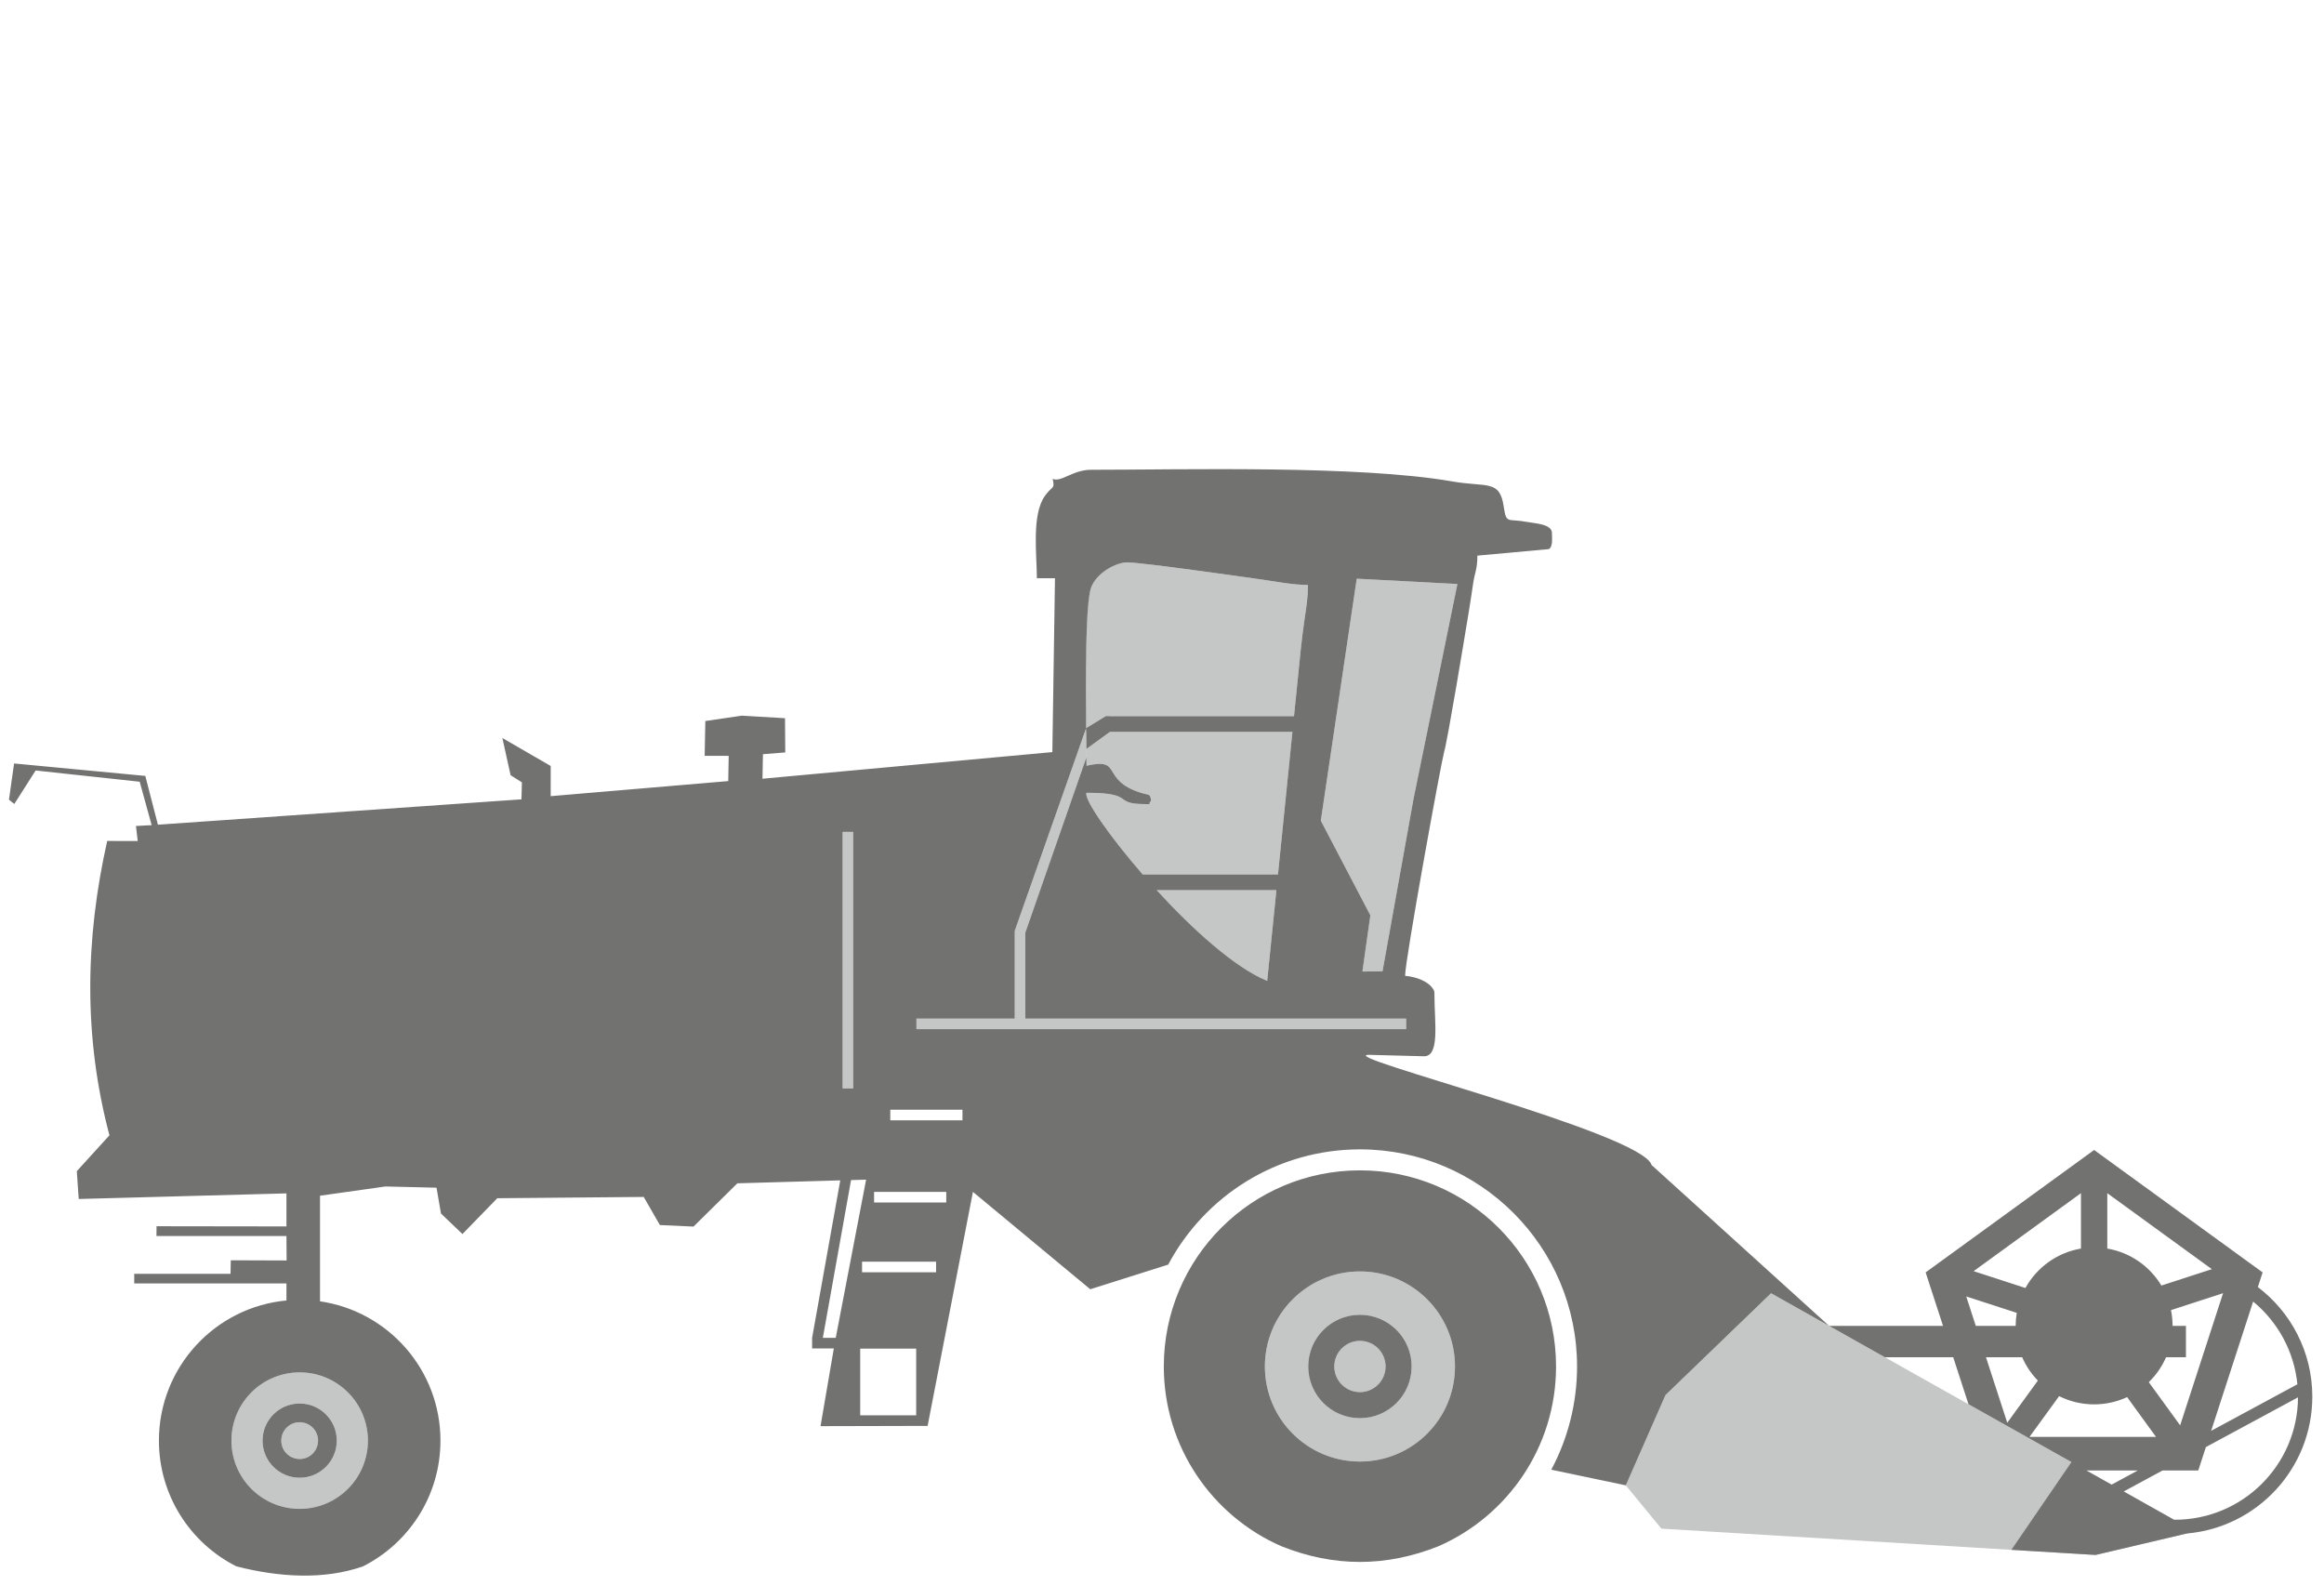 <?xml version="1.0" encoding="UTF-8"?>
<!DOCTYPE svg PUBLIC "-//W3C//DTD SVG 1.1//EN" "http://www.w3.org/Graphics/SVG/1.1/DTD/svg11.dtd">
<!-- Creator: CorelDRAW -->
<svg xmlns="http://www.w3.org/2000/svg" xml:space="preserve" width="44mm" height="30mm" version="1.1" style="shape-rendering:geometricPrecision; text-rendering:geometricPrecision; image-rendering:optimizeQuality; fill-rule:evenodd; clip-rule:evenodd"
viewBox="0 0 4400 3000"
 xmlns:xlink="http://www.w3.org/1999/xlink"
 xmlns:xodm="http://www.corel.com/coreldraw/odm/2003">
 <defs>
  <style type="text/css">
   <![CDATA[
    .fil1 {fill:#727271}
    .fil0 {fill:#C5C6C6}
   ]]>
  </style>
 </defs>
 <g id="Слой_x0020_1">
  <g id="_2088112847568">
   <g>
    <path class="fil0" d="M2476.37 1107.5c0,23.52 -2.68,38.81 -6.67,66.08 -3.19,21.76 -4.47,34.6 -7.07,57.06l-12.69 125.29 -348.76 0 -44.68 29.8 -0.53 -29.8c-1.06,-91.92 -1.05,-215.08 9.98,-243.89 10.82,-28.23 47.65,-47.34 68.22,-47.31 26.34,0.03 213.83,26.59 254.15,32.39 28.04,4.03 60.45,10.38 88.05,10.38zm-29.44 278.11l-27.35 270.01 -256.05 0c-65.08,-74.94 -112.01,-143.68 -106.39,-154.63 94.88,0 47.27,21.38 111.25,21.38 16.25,0 2.59,1.91 10.9,-6.16 -1.25,-14.37 -3.84,-10.37 -19.25,-15.23 -77.61,-24.47 -32.97,-67.41 -102.9,-51.24 0,-12.93 0.08,-3.53 -0.31,-31.73l44.64 -32.4 345.46 0zm-30.35 299.68l-17.4 171.73c-61.58,-25.08 -141.84,-98.14 -209.19,-171.73l226.59 0zm-801.21 375.42l0 -485.77 -20.04 0 0 485.77 20.04 0zm440.98 -682.01l-135.16 383.69 0 166.05 -186.09 0 0 20.04 186.09 0 20.03 0 721.04 0 0 -20.04 -721.04 0 0 -162.8 115.61 -331.75 -0.4 -55.19 0 0 -0.08 0zm-1489 1419.02c-38.81,0 -70.27,-31.46 -70.27,-70.27 0,-38.81 31.46,-70.27 70.27,-70.27 38.8,0 70.27,31.46 70.27,70.27 0,38.81 -31.47,70.27 -70.27,70.27zm0 58.89c-71.33,0 -129.16,-57.83 -129.16,-129.16 0,-71.33 57.83,-129.16 129.16,-129.16 71.33,0 129.16,57.83 129.16,129.16 0,71.33 -57.83,129.16 -129.16,129.16zm0 -94.35c-19.23,0 -34.81,-15.58 -34.81,-34.81 0,-19.23 15.58,-34.81 34.81,-34.81 19.22,0 34.81,15.58 34.81,34.81 0,19.23 -15.59,34.81 -34.81,34.81zm2050.16 -923.31l-38.06 0.4 15.04 -106.41 -93.76 -179.16 67.95 -458.18 190.59 10.05 -83.11 406.98 -58.65 326.32zm391.98 829.66c7.11,24.4 15.47,43.12 21.38,68.51 16.6,-3.2 9.03,3.34 15,-14.99 4.57,-14.08 10.64,-53.26 11.27,-66.35 -17.44,3.86 -31.52,9.08 -47.65,12.83zm94.17 -230.92c0,-13.62 -20.84,-23.49 -34.3,-25.7 -10.79,19.76 -46.96,109.53 -51.32,128.39 12.7,1.06 49.03,16.19 59.96,21.39 5.3,-19.41 25.66,-107.48 25.66,-124.08zm-25.54 374.44l75.08 -170.88 199.89 -192.79 802.68 451.16 -188.22 44.29 -822.05 -49.83 -67.38 -81.95zm-503.37 -127.13c-54.07,0 -97.91,-43.83 -97.91,-97.9 0,-54.07 43.84,-97.91 97.91,-97.91 54.07,0 97.9,43.84 97.9,97.91 0,54.07 -43.83,97.9 -97.9,97.9zm0 82.06c-99.39,0 -179.96,-80.58 -179.96,-179.96 0,-99.39 80.57,-179.96 179.96,-179.96 99.38,0 179.96,80.57 179.96,179.96 0,99.38 -80.58,179.96 -179.96,179.96zm0 -131.46c-26.79,0 -48.5,-21.72 -48.5,-48.5 0,-26.79 21.71,-48.5 48.5,-48.5 26.78,0 48.5,21.71 48.5,48.5 0,26.78 -21.72,48.5 -48.5,48.5z"/>
   </g>
   <path class="fil1" d="M3842.5 2720.32l56 -77.09c19.95,9.97 42.46,15.59 66.28,15.59 22.31,0 43.47,-4.93 62.46,-13.75l54.67 75.25 -117.13 0 -122.28 0zm-1845.19 -1625.61l-34.22 0c0,-43.84 -10.39,-120.05 15.24,-155.9 14.52,-20.33 19.09,-11.53 14.7,-32.29 15.95,7.37 37.62,-17.11 72.71,-17.11 171.79,0 505.82,-8.97 683.69,22.02 66.02,11.5 90.02,-3.99 97.59,47.82 4.96,33.96 7.32,21.88 43.85,28.86 15.8,3.02 47.38,3.89 47.38,21.06 0,9.08 2.18,25.68 -5.75,30.4l-135.39 12.37c0,26.09 -4.94,31.73 -7.93,51.95 -2.86,19.27 -5.41,36.5 -7.96,51.92 -8.36,50.68 -39.7,241.54 -47.32,268.88 -5.76,20.73 -73.66,392.74 -73.66,422.77 23.7,1.98 43.41,11.92 50.79,21.93 4.74,6.42 4.81,5.67 4.81,16.57 0,49.79 10.74,115.24 -20.67,113.8l-103.58 -2.72c-68.78,1.25 517.29,147.69 535.33,208.6l336.16 304.64 215.62 0 -32.92 -101.31 159.5 -115.88 159.5 -115.88 159.5 115.88 159.5 115.88 -9.02 27.76c62.61,47.51 103.07,122.72 103.07,207.38 0,136.15 -104.59,247.86 -237.8,259.21l15.74 -3.7 -188.22 44.29 -159.42 -9.67 113.69 -166.12 194.12 109.11 1.71 0.01c128.29,0 232.37,-103.63 233.11,-231.74l-174.44 94.21 -14.38 44.27 -67.58 0 -73.6 39.75 -23 -12.92 49.68 -26.83 -82.66 0 -14.75 0 -223.16 -125.43 -20.17 -62.07 -8.74 -26.91 -129.41 0 -105.47 -59.29 -109.99 -61.82 -199.89 192.79 -75.08 170.88 -141.11 -29.63c31.48,-59.02 48.79,-126.05 48.79,-195.4 0,-227.01 -184.05,-411.05 -411.05,-411.05 -157.3,0 -293.94,88.38 -363.05,218.17l-147.54 46.66 -222.16 -184.33 -85.78 443.01 -202.76 0.51 25.18 -147.17 -41.12 0 0 -20.04 53.31 -298.1 -194.84 5.55 -83 81.92 -63.69 -2.9 -30.63 -53.22 -277.2 2.45 -65.95 67.79 -40.66 -38.79 -8.48 -48.94 -96.63 -2.31 -123.9 17.48 0 199.91 -0.18 0c129.03,18.59 228.18,129.58 228.18,263.75 0,104.06 -59.64,194.17 -146.6,238.06 -73.65,25.84 -158.47,20.77 -239.8,0 -86.96,-43.89 -146.61,-134 -146.61,-238.06 0,-139.06 106.51,-253.22 242.39,-265.41l-0.95 -0.02 0 -32.1 -288.19 0 0 -18.2 182.31 0 0.49 -25.68 105.71 0.37 -0.32 -46.28 -246.14 0 0.19 -18.54 245.95 0.35 0 -62.56 -393.3 10.63 -3.63 -52.7 61.81 -67.87c-49.36,-185.78 -46,-371.54 -4.25,-557.29l57.79 0.06 -3.38 -28.45 29.75 -1.52 -22.64 -82.23 -197.01 -21.27 -40.37 63.36 -10.15 -8.05 9.7 -68.61 248.43 23.56 23.88 92.37 688.33 -48.02 0.81 -32.17 -21.41 -13.5 -15.58 -70.43 91.52 52.93 -0.03 57.16 336.14 -28.53 0.89 -47.74 -45.5 -0.05 1.26 -65.94 69.06 -10.14 81.79 4.81 0.47 64.77 -42.25 3.38 -0.89 46.43 548.81 -50.41 4.98 -329.21zm-415.02 1438.15l57.51 -299.49 0 0 -28.52 0.81 -53.41 298.68 24.42 0zm1035.22 -693.91l-38.06 0.4 15.04 -106.41 -93.76 -179.16 67.95 -458.18 190.59 10.05 -83.11 406.98 -58.65 326.32zm-200.93 -153.66l-17.4 171.73c-61.58,-25.08 -141.84,-98.14 -209.19,-171.73l226.59 0zm245.68 243.15l-721.04 0 0 -162.8 115.61 -331.75c0.18,13.33 0.31,8.35 0.31,15.85 69.93,-16.17 25.29,26.77 102.9,51.24 15.41,4.86 18,0.86 19.25,15.23 -8.31,8.07 5.35,6.16 -10.9,6.16 -63.98,0 -16.37,-21.38 -111.25,-21.38 -5.62,10.95 41.31,79.69 106.39,154.63l256.05 0 27.35 -270.01 -311.59 0 -33.87 0 -44.64 32.4 -0.4 -39.31 0 0c-1.06,-91.92 -1.51,-237.85 9.52,-266.66 10.82,-28.23 47.65,-47.34 68.22,-47.31 26.34,0.03 213.83,26.59 254.15,32.39 28.04,4.03 60.45,10.38 88.05,10.38 0,23.52 -2.68,38.81 -6.67,66.08 -3.19,21.76 -4.47,34.6 -7.07,57.06l-12.69 125.29 -314.6 0 -41.58 0 -37.41 22.77 -135.16 383.69 0 166.05 -186.09 0 0 20.04 186.09 0 20.03 0 721.04 0 0 -20.04zm-840.05 172.57l-136.65 0 0 20.03 136.65 0 0 -20.03zm-206.84 -40.3l0 -485.77 -20.04 0 0 485.77 20.04 0zm119.24 618.82l-105.99 0 0 -126.25 105.99 0 0 126.25zm37.67 -290.82l-140.16 0 0 20.03 140.16 0 0 -20.03zm19.27 -132.16l-136.65 0 0 20.03 136.65 0 0 -20.03zm634.3 670.78c-130.94,-57.38 -222.42,-188.11 -222.42,-340.23 0,-205.08 166.24,-371.32 371.32,-371.32 205.08,0 371.32,166.24 371.32,371.32 0,152.12 -91.49,282.85 -222.43,340.23 -99.26,39.73 -198.53,39.73 -297.79,0zm148.9 -160.27c-99.39,0 -179.96,-80.58 -179.96,-179.96 0,-99.39 80.57,-179.96 179.96,-179.96 99.38,0 179.96,80.57 179.96,179.96 0,99.38 -80.58,179.96 -179.96,179.96zm0 -82.06c-54.07,0 -97.91,-43.83 -97.91,-97.9 0,-54.07 43.84,-97.91 97.91,-97.91 54.07,0 97.9,43.84 97.9,97.91 0,54.07 -43.83,97.9 -97.9,97.9zm0 -49.4c-26.79,0 -48.5,-21.72 -48.5,-48.5 0,-26.79 21.71,-48.5 48.5,-48.5 26.78,0 48.5,21.71 48.5,48.5 0,26.78 -21.72,48.5 -48.5,48.5zm-2007.4 126.66c-19.23,0 -34.81,-15.58 -34.81,-34.81 0,-19.23 15.58,-34.81 34.81,-34.81 19.22,0 34.81,15.58 34.81,34.81 0,19.23 -15.59,34.81 -34.81,34.81zm0 94.35c-71.33,0 -129.16,-57.83 -129.16,-129.16 0,-71.33 57.83,-129.16 129.16,-129.16 71.33,0 129.16,57.83 129.16,129.16 0,71.33 -57.83,129.16 -129.16,129.16zm0 -58.89c-38.81,0 -70.27,-31.46 -70.27,-70.27 0,-38.81 31.46,-70.27 70.27,-70.27 38.8,0 70.27,31.46 70.27,70.27 0,38.81 -31.47,70.27 -70.27,70.27zm3571.26 -287.44l-25.3 0c0,-10.24 -1.04,-20.24 -3.01,-29.9l98.63 -32.05 -40.23 123.83 -41.05 126.34 -59.36 -81.71c13.76,-13.38 24.93,-29.39 32.71,-47.22l37.61 0 0 -59.29zm-322.36 0l-75.49 0 -18.13 -55.8 95.68 31.09c-1.35,8.03 -2.06,16.29 -2.06,24.71zm-56.23 59.29l68.54 0c7.21,16.52 17.33,31.49 29.73,44.24l-57.97 79.78 -39.46 -121.43 -0.84 -2.59zm179.85 -310.6l0 104.88c-45.32,7.66 -83.67,35.83 -105.14,74.65l-98.1 -31.87 102.12 -74.19 101.12 -73.47zm247.84 143.86l-95.55 31.05c-21.89,-36.42 -58.96,-62.68 -102.45,-70.03l0 -104.87 101.1 73.46 96.9 70.39zm-1.4 306.15l163.32 -88.21c-6.26,-62.94 -37.55,-118.51 -83.77,-156.62l-43 132.33 -36.55 112.5z"/>
  </g>
 </g>
</svg>
